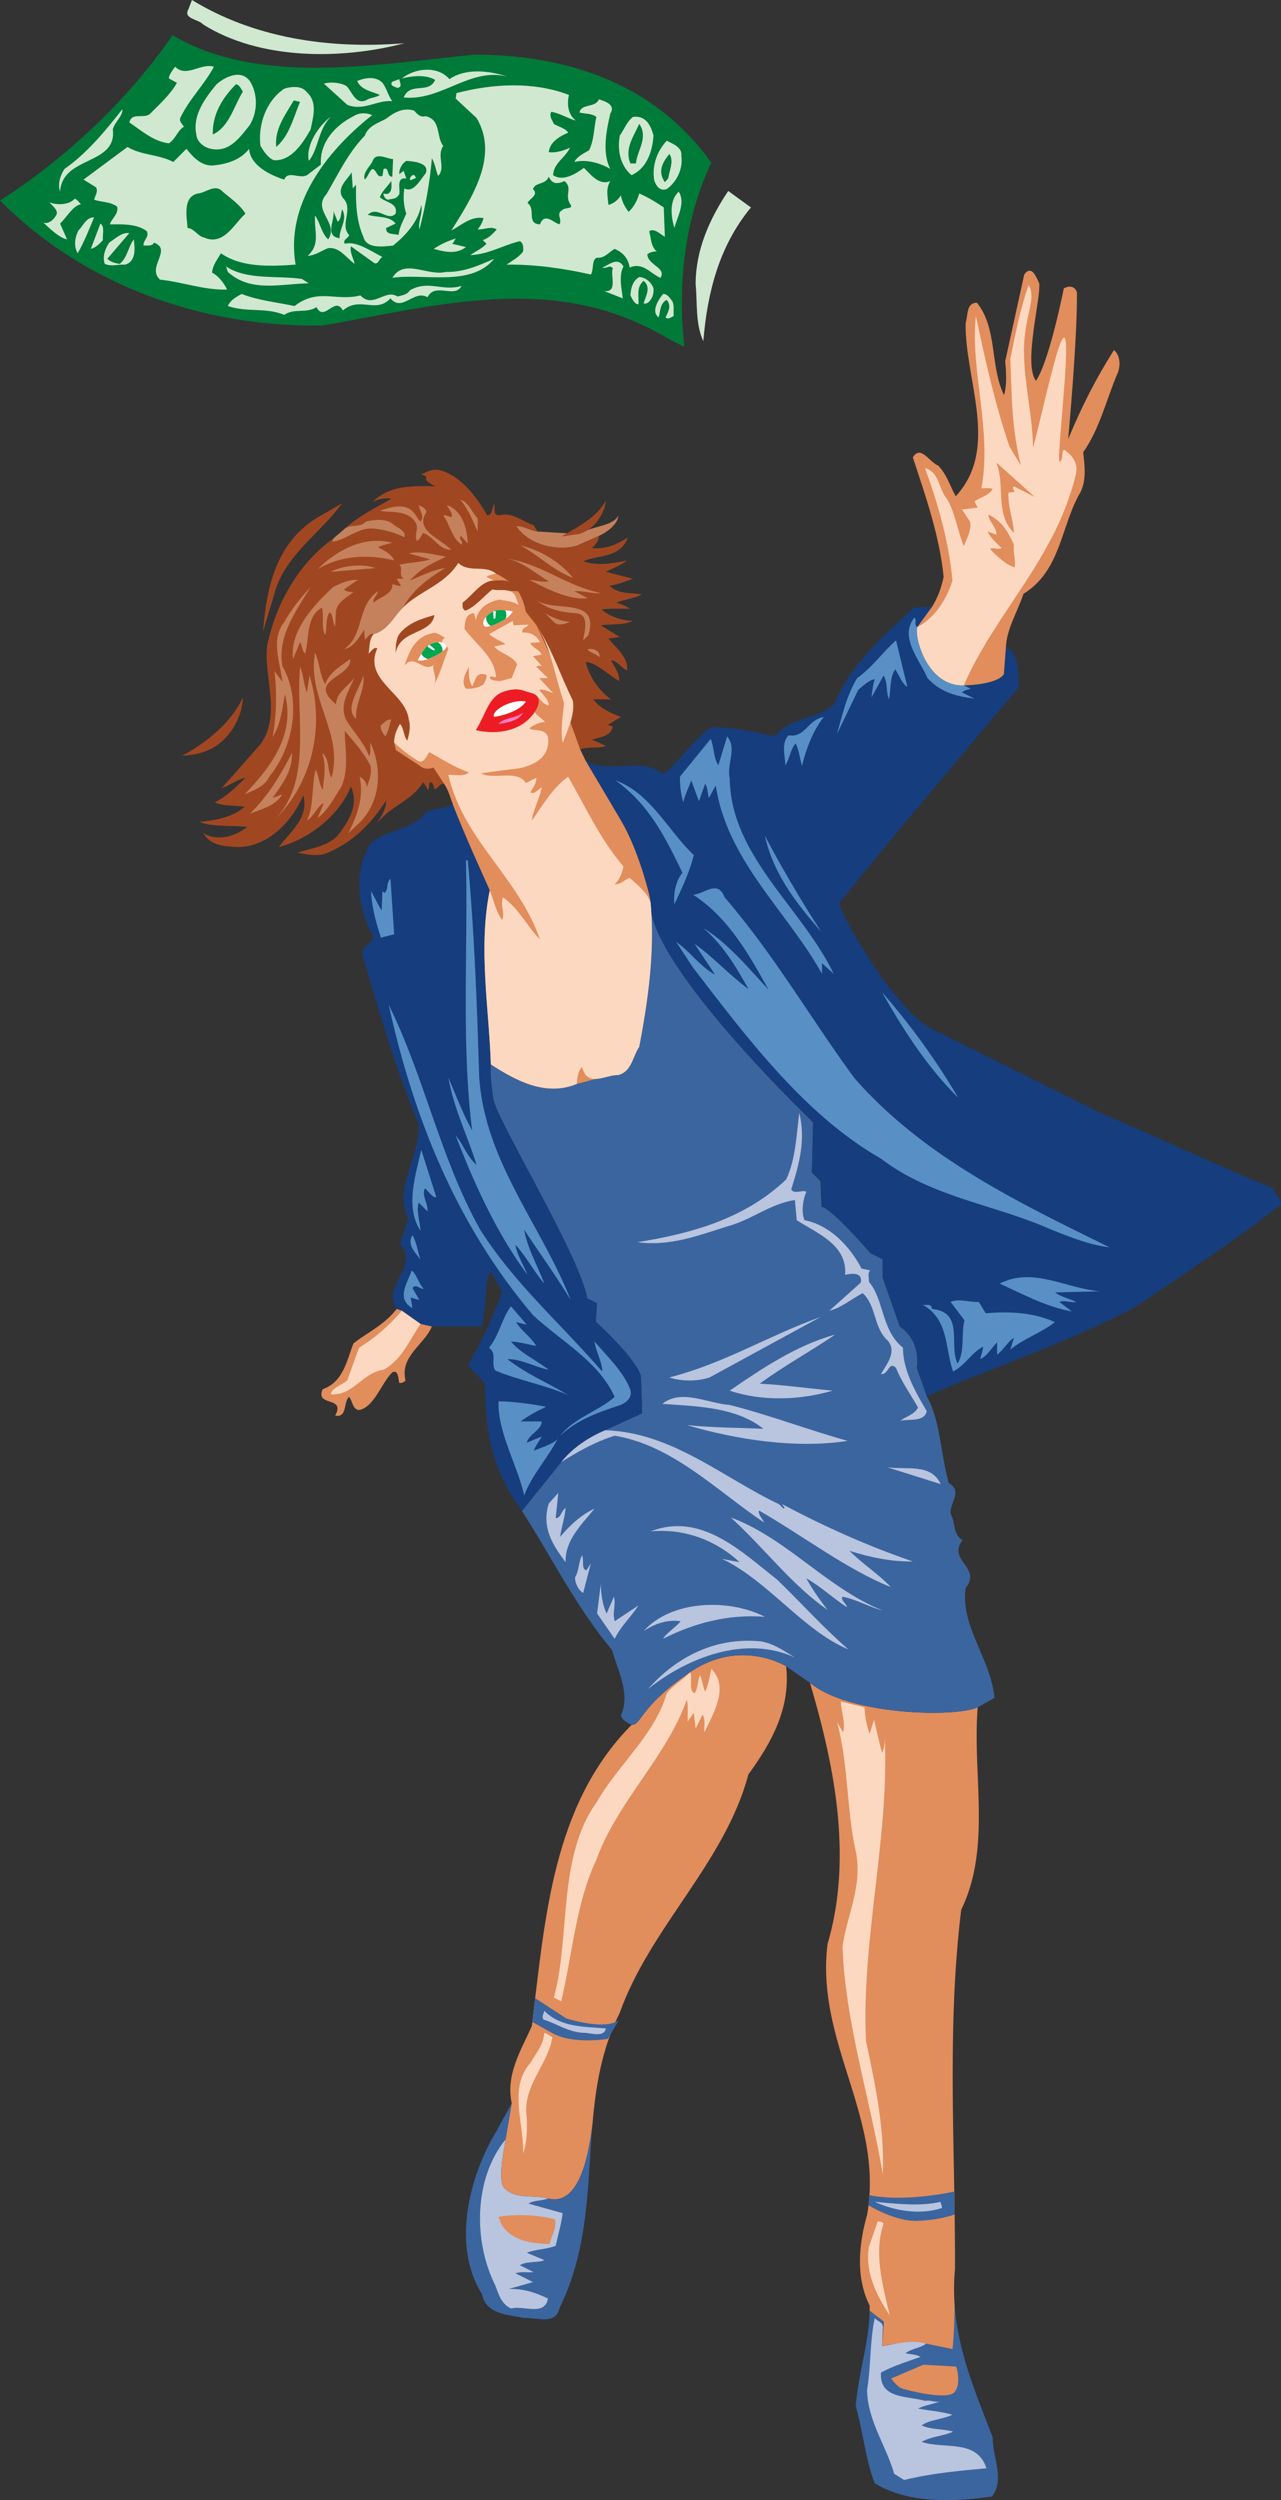 <svg xmlns="http://www.w3.org/2000/svg" width="349.699" height="682.095"><rect width="100%" height="100%" fill="#333333" stroke="none"/><path fill="#d1e8d0" d="M110.402 11.797c-17.601 4.601-39.601 4.5-54.902-5.098-1.3-1.5-5.5-1.5-4.098-4.101l1-2.598c16.7 10.2 36.899 13.5 58 11.797"/><path fill="#007a38" d="M129.602 14.898c25.3.102 49.097 7.801 64.597 29.5-7.097 14.801-9.297 32.5-7.398 50.2-4-1.801-7.602-4.301-11.602-6-28.297-13.301-58-4.801-87.097.199-32 .601-64.7-10.5-88.102-34.098C17.602 43.598 35.3 26.9 47.102 9.598c23.597 14 55.898 7.902 82.5 5.3"/><path fill="#d1e8d0" d="M58.402 18.2c-2.601 4.898-6.8 8.898-9.203 14-.297 1.097.602 1.597 1 2.398-1.699.902-2.297 3.402-4.097 4.5-4.2-.5-7.403-3.399-10.801-5.7.699-2.8 3.601-1 5.5-2.199 2.601-2.601 5.699-5.402 7.5-8.601l-2.2-1.2c0-1 1-2.199 1.7-3.199 3.101 3.098 7-1.101 10.601 0m64.298 3.399c4.402-3.098 11-2.301 15.8-.7-10.3-2.601-17.898 6.7-28.3 5.7 1.8-4.399 6.8-.801 8.6-4.801-2.698-1.598-6.698-1-9.1-.399 3.5-2.8 9.702-3.601 13 .2m-54.5.5c2.202 3.5 2.202 8.3 0 12-2.598 3.199-5.5 7.601-10.598 6.5-1.801-.301-3.903-1.899-4-3.899C52.5 31.598 55.8 27 59.102 23c2.3-2 6.597-4.203 9.097-.902m38.903 5.5c-4.102-.399-7.903 2.8-12.301 1l-6.399-5.801c2-.5 4.5-.297 6.2.703 1.5 1.398 2.5 5.598 5.8 3.598 1-.5 2.297-.5 3.297-1.2-2-.898-5.097-1.3-6.199-3.8 2.102-.899 5.102-1.399 6.902.5 1.2 1.5 1.5 3.5 2.7 5M108.5 24c-.598-.3-2.3-.602-1.398-1.703l1.898-.7c.102.903 1 2.102-.5 2.403"/><path fill="#007a38" d="M66.3 25c-2.398 3.797-3.698 9.598-8.198 11.7-.2-5.2 2.398-9.802 6.3-13.7 1 .098 1.399 1.297 1.899 2"/><path fill="#d1e8d0" d="M155.3 25.898c-.5 2.301-.398 5.2 1.9 7-1.798-.398-4.298-2-6.7-2.398-.7 1.2.3 2.297.7 3.297 1.3.8 3.202 1.203 3.902 2.402-2.403 1-5 2.598-5.301 5.301 1.898.297 4-.402 5.8-1.203-1.3 2.8-4.5 4.203-4.601 7.5 2.602 1.8 6.102-.297 8.402-2 1.598 1.5 4.098 5 7.2 3.601-1.301 2.102-.7 4.301-.5 6.5 1.3-.3 2.597-1.3 3.398-2.601.3 1.703 1.102 3.203 2.102 4.5 1.398-1.297 2.398-3.098 2.898-5 2.2.902 4.8 2.5 6.7 3.8l.3 8c-1.3-.699-2.898-2.5-4.3-1.5.6 1.903.402 4.102 2.1 5.5-1 0-1.898.2-2.6.801.202 3 5.3 3.602 3.6 6.399-2.698-1.098-4.8-4.399-8.398-2.797-.402-2.5-1.8-4.102-4.101-5.102-1.399.7-2.801 2.7-4.801 2.399-1.598.5-.8 3.203-1.7 4.601-7.1-1.601-14.898-2.8-23-2.699 1.5-1.101 3.4-2 4.5-3.601.102-1 .102-2.301-.898-2.801-4.601 1.101-8.5 3.601-13.5 3.8 1.5-1.097 3.098-1.699 4.399-3.097l-1-1c1.699-.602 2.5-1.5 3.8-2.902-1.601-1-3.5.101-5.199 0 .7-.899 1.297-1.899 1.598-3.098-3.398-.602-6 1.898-8.8 3.398 5.3-8.5 13.202-20.199 6.902-30.699l-5.7-5.3.2-1.5c10-2.602 21.097-3.2 30.699.5M83.602 25C86.8 27.797 85.5 31.797 84.8 35.297c-2 3.601-5.301 8.8-10.102 8.402C73.102 43 72 41.297 71.102 39.797c-.7-5.5 1.398-12.2 6.5-15.598 1.398-.5 4.597-1 6 .801"/><path fill="#d1e8d0" d="M166.602 31c-1.2 5.098-2.2 10.797 0 15.098-2.801-1.7-6.801-2.7-9.801-1.899.601-1.402 2.601-2.402 4-3.199 1.398-2.703 1.3-6 2-9.102-1.301-1-3-.8-4.602-1.199.403-2.5 4.301-1.199 5.301-3.601 1.5.5 4.7 1.402 3.102 3.902"/><path fill="#007a38" d="M81.902 27.797c-1.8 4.3-2.902 9.203-6.5 12.3-.5-4.898 2.5-8.8 4.797-12.699l1.703.399"/><path fill="#d1e8d0" d="M30.8 35.297c1.2 9.902-13.8 7.101-14.398 17-.703-2 0-4.399 1.2-6.2 6.3-4.398 11.398-10.699 15.8-16.3.2 1.8-2.101 3.5-2.601 5.5M116.2 31.7c4.3 1 2.8 5.597 4.8 8.097-1.898 2.8.8 5.902-1.398 8.203-.602-1.402-.801-3.3-1.7-4.8-.601 6.898-1.8 13.3-3.402 19.398-.5-2 1-4.399.5-6.7-.8 4.5-4.098 8.2-7.7 11.102-2.898.297-7.3.898-8.1-2.402-2-4.399-2.098-9.5-2-14.2l-.9 1L96 47c-1.098 2-4.3 4.2-2.398 7 3.097 3-1 7.297 1.699 10.098-.102.902-1.801 1.199-1.2 2.402 3.2-.8 6.899 1.898 10.301 3.598-1 .5-1.203 2.601-2.601 1.402l-6-4.3c-.399 1.597.699 3.198 1 4.8-2.301-1.703-4.2-4.703-7.2-4.3-1.902.698-3.5 2-5.601 2.097 3.602-3.297 1.7-6.7 2-11 1.402 1.902 1.7 4.8 3.602 6.5 3-4.5-4.5-7.899-.5-12.297C92.3 47.598 95 41.7 99.602 37c.898-2.602 3.5-3.402 5.8-4.602 2-1.601 4.7-3.199 7.7-2.199.8 1 1.699 1.899 3.097 1.5"/><path fill="#d1e8d0" d="M101.602 31.398c-12.903 10.2-23.7 24.7-20.903 40.801-7.199.5-14.797.801-20.398-3.101-.899 1.601-2.301 3.3-2.399 5.3C59.7 75.297 61.102 77.2 62 79c-6.3.2-12.3-2.102-18.3-2.703C39.901 73 47.2 68 42 66.199c-.398 1.098-2.098.7-2.8.801-.2-1.5 1.6-2.203.902-3.902-2.7-2.098-6.7-1.899-10.102-1.899.3-1.402 2.402-2.699 2-4.8-1.8-1.399-4.2-1.2-6.3-1.899.202-1.102 1.202-2.203.5-3.402L22.8 49l12-8.902c3.802 2.3 8.602 2 12.5 4.101l3.602-3.601c1.797 2.3 4.297 5 7.7 4.5 3.5-.399 7.097-1.5 9.398-4.5.3 4.5 5.7 7.199 9.602 8.402 1-2.602 4.097-.102 6.199-1.203l3.8-2.899C87.2 38.898 91.5 34.2 96.5 31.7c1.602-1 3.402-1 5.102-.3"/><path fill="#d1e8d0" d="M90.5 31.7c-3.7 3.398-3.5 9-6.2 12.198-.898-4.3 2.7-9.699 6.2-12.199M178.402 37c-.3 4.297-1.8 8.898-6 10.797-3.203-2.7-3.902-7.098-3.203-10.797 1.203-1.703 1.903-3.8 3.602-5.102 3.5-.5 4.898 2.399 5.601 5.102"/><path fill="#007a38" d="M173.602 44.598h-1.5c-1.7-4 .898-7.399 2.398-10.801 2.602 3.703-.598 7.3-.898 10.8"/><path fill="#d1e8d0" d="M186 42.5c.5 3.5-1.2 7.098-4 9.098-1.8.601-2.898-.801-3.398-2.399-.7-4 .8-8 3.398-10.8 1.602.8 4.3 1.8 4 4.101"/><path fill="#007a38" d="m182.402 48.7-.902 1c-1.898-2.802-.898-5 1.2-7.7 1.402 1.797 0 4.598-.298 6.7m-75.3-.5c-1.7.097-.7-2.802-2.403-2.102L104.402 48c-1.703.598-1.5-1.8-2.8-1.902-.903.8-1.102 2-2 2.902-.7-1.602 1.097-3.3 2-4.8.898-2.903 3.699-.903 5.699-.802l-.2 4.801m9.099-.902c-1.4 1.601-3.298 5.5-5.798 4.101-.402 2.301-.203 4.801.5 6.899-.8 1.902-1.902 3.703-2.101 5.8-1.2-.398-3.5.102-3.399-1.898L108 61c-1.7-2.203-5.098-1.602-7.598-2.402 2.7-2.598 5.399 2 7.598-.301.7-3-2.8-3-4.3-4.5.6-1.7 2.1-2.899 3.1-4.399.2 1.602.2 4.102-2.1 3.399-.098.5.402 1.5 1.202 1.703 1.399-.402 2.098 0 3.098-1.5.3-1.5-.898-4.703 1.902-4.3l-.703-2.102L109 47.5c-.098-1.5.902-3 1.902-3.602 1.899.102 6.5.5 5.297 3.399"/><path fill="#d1e8d0" d="m113.602 48.5-1.5.7c-.5-.5.097-1.102.5-1.403.699-.297.699.5 1 .703"/><path fill="#007a38" d="M154.102 49.398c2.398 2-.2 3.899 1.699 6.5.699 1.2-1.7.602-2.399 1.5-1.703.899.2 2.602-.703 3.801-1.699-.5-4-3.3-5.297 0-3.8-.101-1-4.199-3.402-5.8.5-1.2 3.2-2.2 1.5-3.801.602-2 3.5-1.098 4.3-3.399 1 2.2 2.5 2 4.302 1.2M67 58.297c-3.098 2.703-5.898 8.902-11.3 6.5-1.7-.297-2.7-2.5-4.5-2.598-.2-3-1.4-8.5 2.8-9.402 2.3-.2 4.7-2.797 6.8-.5 2.102 1.8 4.802 3.601 6.2 6"/><path fill="#d1e8d0" d="M205 56.598c-8.598 10.402-11.898 23-13 36.5-2.2-4.801-1.598-10.301-2.098-15.598 0-9.3 3.797-17.8 8.899-25.402l6.199 4.5M184.102 62.2c-.903-3-1.5-7.5 1.199-9.903 1.898 3.101-.399 6.8-1.2 9.902M22.102 55.7c-2.301.5-3.801 3.5-5.7 5.3l1.899 4.297c-1.899-.297-4.602-2.797-6.5-4.598 1.3.598 2.898-.699 3.601-2.101.598-1.301-1.203-2.5-1.902-3.399 1.602.7 5.3.899 6.902-1 .899.399 1 .899 1.7 1.5"/><path fill="#007a38" d="M92.7 65c-4.2-.602-1.2-4.902-1.7-7.402l1.2 2.902c1-.703.8-2.203 1.202-3.402 1.598 2.8-.8 5.199-.703 7.902"/><path fill="#d1e8d0" d="M25.7 59.297c-1.4 3.3-2.7 6.703-4.5 9.8-1.098-1.898-.798-4.3.202-6.199 1.297-1.3 2.2-3.699 4.297-3.601m2.403 6.203c-.801.898-2 2.098-3.301 2.398L27.402 61c1.297.797.5 3 .7 4.5m7.198-1.902-6 7c.9.902 2.102 1.199 3.4 1.402 2.1-1.8 2.3-4.602 3.8-6.703.402 2.5.602 6.203-2.398 6.902-2-.101-3.602.598-5.5-.199-.7-2 .097-4.102 1.199-5.8 1.699-1.102 3.5-2.903 5.5-2.602M124.602 65c-.7.398-.5 1.098-1.2 1.5l3.797.898c-2.5 2-5.699 1.399-8.797.5 1.899-1.3 4-2.199 6.2-2.898m-17.5 10.797c3.3-5.399 9.5-.399 14.597-1.598 4.903.098 9.102-1.8 13.203-3.601-6.3 7.8-19.3 3.902-27.8 5.199M170.2 72.7c-1.4 2.597-.4 6.5-.2 8.698l-5.098-2c3.899.5 1.598-4.398 2.399-6.199-.801-1.101-1.801.2-2.899-.199 1.7-.602 4.2-3.102 5.797-.3m-87.797 3.398 1.899 1.199c-7.602.101-15.801 2.601-22.102-3.098l-.5-1.5c5.801 3.801 13.703 2.399 20.703 3.399m96 2.602c.098 1.198-.203 2.3-.8 3.097-.301.5-1 1.203-1.903 1 .602-2.098 2.102-4.399 0-6.2-2 1.801-1.297 3.903-1.398 6.403-1 .098-1.7-1.402-2.2-2.402.098-1.899.598-4 2.399-5 1.7 0 3.402 1.5 3.902 3.101M126 78c-1.898 3.598-7.2-1.102-9.3 3.098-3.7-2.2-6.9 4.199-10.098.3-4 4.301-8.301-.699-13 3.301-2.2-4.101-5.102 3.301-7.2-.902-2.8 1.8-6.101.203-8.8 2.101-5.2-2.101-9.903-.601-15.403-2.398.602-1.5 2.203-2.5 3.801-3.3 4.5 1.8 9.3 2.198 14.402 3.3 6.399-5 11.297-1.203 18-2.902 3.399 3.699 6.797-1.899 10.098.3 1.2-.3 2.7-.5 3.402-1.699C117 76.297 120.801 79.598 126 78m57.602 4.297c.5 1.203.199 2.601.3 3.902-.601.301-1.5 1.098-2.203.399.703-1.598 1.703-3.098.301-4.801-1.898 1-1.7 3.203-2.2 4.8-2-1.5-.398-4.398 1.2-6.398 1.2-.101 2 1.301 2.602 2.098"/><path fill="#3b659e" d="m237.406 630.398 3.895 3-.5 6.7s5.25-1.45 12-.7l7.25 1.5s.586-5.503.539-12.253l-.016-.25c.852 13.218 5.871 24.644 10.426 36.605-.098 5.398 3.402 11.398-.2 16.098-10.6 1.5-22.8 2-32-3.598-2.6-6.602-3.198-14.203-5.198-21.102.8-9.601 4-18.199 3.8-27.398l.004 1.398"/><path fill="#e28d5c" d="m237.406 630.398 3.895 3-.5 6.7s5.25-1.45 12-.7l7.25 1.5s.586-5.503.539-12.253l-.016-.25A60.209 60.209 0 0 1 260.7 619c.102-32.703-2.297-65.3 1.703-98 8.297-17 3-36.703 4.5-55.203-5.933 2.77-34.984 2.281-45.8-6.7 6.597 22.301 11.8 47.5 4.8 71.301-3.3 26.899 15.5 47.301 10.797 73.899-2.297 8.101-3.097 17.101.703 24.703l.004 1.398"/><path fill="#3b659e" d="M260.508 597.898s-13.156 3.004-23.156 1.004l-.258 2.75s7.207 4.496 13.457 4.246c6.25-.25 10.054-1.75 10.054-1.75l-.097-6.25"/><path fill="#e28d5c" d="M138 583.7c-.598 4-1.7 8.398-.898 12.5 2.699 4.097 8.3 2.5 12.5 3.597 8.8 2.305 11.242-12.895 12.132-20.25l-.004.027c.883-10.36 2.524-20.578 7.47-30.476 8.3-23.301 28.702-40.899 35.1-65 6.2-8.5 11.602-18 10.301-29.5 0 0-12.433-7.766-26.199 1.601-13.77 9.367-13.234 14.434-16 14.399-21.601 21.8-23.601 52.8-27.203 82.101-2.898 6.598-7.199 13.2-5.5 21.098L138 583.699"/><path fill="#3b659e" d="m146.102 545.156 8.449 5.492s10.664 3.45 14.414.45l-3.004 5.14s-9.434 1.614-15.031-1.488l-5.602-3.098.774-6.496M138 583.7c-.598 4-1.7 8.398-.898 12.5 2.699 4.097 8.3 2.5 12.5 3.597 8.8 2.305 11.242-12.895 12.132-20.25l-.004.027c-1.418 16.645-.894 33.645-9.03 50.223-1 4.601-6.4 2.402-9.599 2.601-4.402-.898-10.5-1-11.5-6.5-8.402-13.199-3.5-32.3 4-44.601l4.098-7.5-1.7 9.902M253 380.898l-2.7-7.668s1.333-7.332-4.667-11.332l-4.664-13.332v-5l-3.336-1.668s-10.664-12.332-13.332-12.668l-.332-7-2.336-2.332.336-13.668-4-4s-41.336-40.332-40.367-56.03c1.199 13.198-.602 26.3-3.102 39.398-1.8 2.601-2 6.699-5.7 7.699-3.6-.098-7.5 1.601-11.3 2.402-8.598 3.598-16.8-1-23.5-5.3-.367 2.831.633 9.167.633 9.167.336 5 23.668 42.899 25.668 54.664l2.668 1.336-.336 5s11.336 10.332 12.336 15l.332 10-10.102 4.633-12 8.7-10.71 13.312c8.402 13.098 14.613 25.988 24.613 37.988 1.5 5.598 5.097 11.899 2.398 17.801.3 1.297 1.8 2 2.902 2.598 2.766.035 2.23-5.032 16-14.399 13.766-9.367 26.2-1.601 26.2-1.601l6.5 4.5c10.816 8.98 39.867 9.468 45.8 6.699l4.598-2.598c-1.2-11.101-9.3-19.3-7.898-30 4.597-5.402-5.2-7.601-.801-13-2.801-1.601-1.899-4.902-3.301-7.199-.3-3 3.402-6.102-.5-8.402-2.3-8.2-2.2-16.801-6-23.7"/><path fill="#163d7d" d="M177.602 246.2c-.97 15.698 40.367 56.03 40.367 56.03l4 4-.336 13.668 2.336 2.332.332 7c2.668.336 13.332 12.668 13.332 12.668l3.336 1.668v5l4.664 13.332c6 4 4.668 11.332 4.668 11.332l2.699 7.668c18.8-8.101 38.2-14.5 56.402-24 13.598-9.101 27.399-18.199 40.297-28.3 0-1.801-1.797-2.801-2.097-4.399-15.801-6.402-31.102-13.8-46.801-20.402l-46.602-23.2c-5.5-3.097-9.5-8.898-13.398-13.699C236.402 260.297 232 253.7 229 246.5c16.602-20.602 32.602-39.3 49.2-59.102-.5-3.898.5-8.398-3.598-10.8l-.551 7.3s-1 2.75-10.95 3.102c-9.949.348-13.55-13.102-12.699-15.902l4-5.5-5 .199c-8.902 8.3-17.3 15.601-21.601 26.203-5 4.598-12.102 3.5-16.301 8.898-5.7-1.199-11.5-2.699-17.5-2.398-5.098 3.598-8.098 8.797-12.8 12.7-6.7-5-14.2.198-21.298-3.602l9.649 16.3c5 8.5 7.75 20.5 7.75 20.5l.3 1.801M142.488 412.21l10.711-13.312 12-8.699 10.102-4.633-.332-10c-1-4.668-12.336-15-12.336-15l.336-5-2.668-1.336c-2-11.765-25.332-49.664-25.668-54.664 0 0-1-6.336-.633-9.168-.5-15.398-3.5-31.8-.3-47.5 0 0-7.298-16-10.098-23.5-2.102 1.399-4.903 1-7.2 2.102-3.902 5.2-10.8 4.5-15.3 8.7-4.903 7.698-3.301 18.097.898 25.597-.7 1.8-3.398 2.3-3.098 4.601 4.598 15.7 9.098 31.399 15.399 46.301.5 9.2-7 16.801-2.899 25.7l-2.203 7c5.5 6.199-5.297 11.699-.898 17.699l1.398.5 5.102 3.601 3.101.7h13.7c1-4.602.699-10.7 2.097-15.102 1.403 1.703 2.102 3.703 3.403 5.5-2.403 7-5.7 13.902-9.403 20.203l4.602 4.797c.601 11.101.332 21.27 10.187 34.914"/><path fill="#e28d5c" d="m109.7 357.598 5.1 3.601 3.102.7c-2.101 5-8.8 8.101-7.203 14.699-.398.5-1 .8-1.699.699-.3-1.098-.2-3.7-1.898-2.899-3 2.899-4.903 9.5-9.102 10.301-1.8-.199-1.7-2.402-2.7-3.601-1.6 1.3-.398 5.8-3.8 5.101 3-5.402-5.598-2.3-3.398-7.199 5.699-2 6.597-8 8.398-12.5 3.8-3 8.402-5 11.8-9.402l1.4.5m144.702-192c1.598-2.5 2.598-5.301 3.2-8.2-1.102-11.101-4.903-22-8.403-32.601 2.102-3.598 4.602 1.402 6.903 2.203 2.398 2.5 3.199 5.5 4.8 8.398 12.098-13.101 2.5-31.5 2.7-47.3.699-2 .097-5.5 3.097-5.5 5.703 7.101 3.5 17.402 7.403 25.199.8-2.797.597-6.297.3-9.2l5.2-23.699c2.097-2.898 3.398 1 4.097 2.399.5 4.101-4.398 21.902-.898 26.601C286.5 98.5 290.402 78.7 290.402 78.7c1.5-.902 3.2-.601 3.598 1.2.102 12.8-2.398 39.898-2.398 39.898 3.597-8.7 7.5-16.399 12.5-24.297 1.8 1.5 1.8 4.398 1 6.297-3.102 7.203-4.801 15-9.403 21.601.403 3.602.903 7.5-.699 10.801-5.398 9.098-5.3 21.5-15.598 27.801-1.601 4.898-4.601 9.5-4.8 14.598l-.551 7.3s-1 2.75-10.95 3.102c-9.949.348-13.55-13.102-12.699-15.902l4-5.5"/><path fill="#fdd8c0" d="M250.402 171.098c-.851 2.8 2.75 16.25 12.7 15.902 8.5-19.703 24.898-34.402 30.5-57.203.699-2.297 0-4.7-2.2-6.399-2.203-2.3-.703 2.2-2.203 2.602-.797-2.8 4.801-46.102-.398-30.5-2.7 9.098-4.399 17.7-6.801 26.7-.098-11.602-4.2-23.102-1.598-34.602.5-3.098 2.098-7.2.399-9.801-2.301 6.402-3.602 13.402-5 20.101.398 10 .398 19.301 2.898 29.102l-3.097-5.102c-4.102-12-6.602-23.601-9.2-35.699-1.601 14.899 4.5 31.301 1.5 47 1 .098 2.2-.199 3.098.2-1.2 1.898-3.398 2.3-5 3.398l.902 1.703-4.3.5 2.199 3.297c.5 2.101-.801 4.601-1.7 6.703-1.601-3.902-2.402-9.3-4.601-12.902-2.3-2.7-2-7.301-6-8.399 3.602 9.801 6.602 20.399 7.5 30.7-1.5 5-4.8 10.199-9.598 12.699"/><path fill="#c5815c" d="m163.5 146.2-6.3 2.8c-6.098 1.398-13.2-.703-16.298-5.5 2.2 0 3.7 1.2 5.797 1.5l11.301.7c4.004-2.348 9.3-2.052 10.8-5.052 0 1.75-2.241 4.192-5.3 5.551"/><path fill="#a04721" d="M121.2 213.797c-1.298-.098-1.4 1.3-2.598 1.5-.301-.7-.2-1.797-1.2-1.899-.5.602 0 1.602-.703 2.102-.097-.8-.797-1.402-1.199-2.102-3.098 5.2-8.8 6.301-12.5 11.2.5-1.098 2.5-3.7 2.402-6.2-4 6.2-9.101 11.602-16.8 14.602-2.5.598-5.102.098-7.403-.402C84.902 231.5 88.902 231 92 228.199c3-3.8 6.102-8.5 3.8-13.601-3.198 7.902-11.5 14.402-19.698 16.5 3.3-4.301 8.3-8.098 6.699-14.098-3.102 7.2-9.7 14.2-18.2 14.098-3.5-.2-7.3-.5-9.101-3.801 3.7 2.3 8.602 1 12-1.7-4.3-.5-9.8.102-13-1.398 3.7-.3 8.902-1.101 12.3-4.101-2.698-.399-5.8-.098-8.198-1.2C61.5 217.598 64.5 214.7 67 212.2c-1.898.301-4.3 2.098-6.5 2.801 3.902-4.3 7.102-8 10.8-12.203 5.602-8.2.4-19 1.7-27.098 2.5-11.101 8.3-21.8 18-28.8.102.3-.398.5-.2.898 3.602-.399 6.7-3.797 11-3.598 3.102.301 6 1.098 8.602 2.399.598-1.801-1.902-2.598-3.101-3.598-1.899-1.602-5.102-1.3-7.399-.703C98.2 144 96.301 143 94.402 144c3.797-3.402 8.2-5.5 12.399-7.902-1.7-.399-3.7.101-5.2.902 4.801-4.5 9.899-4.453 17.2-4.352-4.7-2.3-.637-2.28-3.82-3.222 2.82-1.278 4.218-2.328 9.12.672 3.899 2.699 6.801 6.8 8.899 10.5 1.402 0 1.3-2.098 1.902-3.098.399 1.098-.601 3.098 1.5 3.098 3.297-1 6.297 1.699 9.297 2.699l1 1.703c-2.097-.3-3.597-1.5-5.797-1.5 3.098 4.797 10.2 6.898 16.297 5.5l6.301-2.8c0 1.3-.898 2.398-1.898 3.3 3.3.398 6.597-.703 9.8-2.902-1.902 5.601-8 4.8-12.203 6.5 3.703 1.402 8.203.601 12-.2-1.797 1.399-3.898 2.102-5.797 3.102l7.399 1.898c-2.102.7-4.2 1.602-6.399 1.899 2.5 2.5 6.2 1.8 8.797 2.402-2.097 1.098-4.699 1.301-6.898 2.2 1.199.5 2.5.8 3.601 1.699-2.3 0-5.3-.2-7.703.199 2.301 1.902 5.403 3 8.602 3.101-2.602 1.2-5.899.801-8.801 1.2l5.2 3.199-3.098.402c2.097 2.598 5.398 5 5.097 8.7-1.597-.602-2.797-2.801-4.398-2.7 1 1.801 2.398 3.598 2.199 5.598-3.098-1.797-5.598-4.598-9.098-5.297.797 3.797 3.399 7.797 6.899 10.297H162c1.5 2.203 4.7 3.8 7.5 4.8-1.2.7-2.398 1.403-3.598 2.2l1.399.402c-.602 2.801-3.602 2.899-5.7 3.598l3.801 1.703c-2.101.898-5.203 0-7 1l-1.101-3.102-2-5.5-2.5-11.5-6.332-13.832-2.918-3.668s-.75-5-3.75-7.5-4.399-2.898-4.399-2.898c-3.101-2.5-7.3-.102-10.3-2.902-3.801 6.101-10.801 7.699-15.102 12.199-2.2 1.851-3.918 6.137-8 7.203-1.3 1.5-1 3.5-1.398 5.297.8-.598 1.5-2 2.398-1.399-3.898 8.7 7.8 12.102 8.602 19.399.597 1.902.097 4-.403 5.8-1.097-1.398-.898-3.3-2-4.597-.898 1.5-1.597 3.098-1.597 5.098l.449 2.05 6.5 4.25s1.5 1.5 3.75.5l2.898 4.399"/><path fill="#e28d5c" d="M102 173c-1.3 1.5-1 3.5-1.398 5.297.8-.598 1.5-2 2.398-1.399-3.898 8.7 7.8 12.102 8.602 19.399.597 1.902.097 4-.403 5.8-1.097-1.398-.898-3.3-2-4.597-.898 1.5-1.597 3.098-1.597 5.098l.449 2.05 6.5 4.25s1.5 1.5 3.75.5l2.898 4.399c1.203 1.703 1.703 3.703 2.403 5.601 2.8 7.5 10.097 23.5 10.097 23.5-3.199 15.7-.199 32.102.301 47.5 6.7 4.301 14.902 8.899 23.5 5.301 3.8-.8 7.7-2.5 11.3-2.402 3.7-1 3.9-5.098 5.7-7.7 2.5-13.097 4.3-26.199 3.102-39.398l-.301-1.8s-2.75-12-7.75-20.5l-9.649-16.301-1.5-3.098-1.101-3.102-2-5.5-2.5-11.5-6.332-13.832-2.918-3.668s-.75-5-3.75-7.5-4.399-2.898-4.399-2.898c-3.101-2.5-7.3-.102-10.3-2.902-3.801 6.101-10.801 7.699-15.102 12.199-2.2 1.851-3.918 6.137-8 7.203"/><path fill="#fdd8c0" d="M102 173c4.082-1.066 5.8-5.352 8-7.203 4.3-4.5 11.3-6.098 15.102-12.2 3 2.801 7.199.403 10.3 2.903-.902.297-1.902.297-2.601.898l2.101 1c-3.5 0-5.8 4-8.601 6 0 .801-.2 1.7.699 2.2 2.602-.899 5-3.899 7.402-5.801 2 .601 5.598-.797 6.5 2.402l.7 1.899c-1.403-1.098-3.801-1.168-5.301-1.532-3 .7-5.7 2.133-6.399 5.633l-.5-1.902c-2.3 0-2.5 2.5-2.601 4.3 3.101 4.2 8.199 7.602 8.601 13-.5.602-1.3-.699-1.703.403.653.797 1.875.7 2.903.809l3.097-.809 1.5-3.8c-1.5-2.5-4.398-2.7-6.297-4.802.899-.199 2.399-.5 3.098-.699-1.5-.902-3.098-1.5-4.5-2.699l6.5-3.602.2 1.2 4.1-.2c-.3.801-2 .801-1.698 2.2 2-.2 3.8.601 4.8 2.601l-2.601.2c.199 1.199 2.398 1.699 3.101 3.199L145.5 179l2.402 2.7c-.5 0-1.101-.2-1.5.198l3.2 3.102h-2.403l3.801 4.098c-1.3-.399-2.598-1.2-3.8-.899.902 1.301 2.6 2.5 2.6 4.301-2.757-.941-2.312-2.871-4.745-3.438-2.438-.566-3.47-1.707-7.586-.332-4.117 1.38-4.77 6.067-7.567 10.47 5.7 1.3 12.5.398 16.098-5 .402 1 1.902 1.698 2.8 2.8-1.6 0-3 .797-4.3 1.7 1.3 1 4.3-.2 5.102 2.398.699 5.5-3.77 7.601-7.633 8.468-3.7.5-6.969.832-10.668 1.434 3.699 1.898 9.601-1.203 12.3 2.598l2.801-1.399c.098 1.598-1 2.7-1.601 4 1.199.598 2.101-.902 3.101-1.402-.5 2.902-2.402 6.203-2.703 9.101 2.903-4.199 5.703-9 9.903-12 4.699 8.102 8.597 16.899 15.097 24.5-.398 1.7-.898 3.5-2.398 4.801 1.398.301 2.699-1.199 4.101-1.699 2 1.797 4.797 4 5.7 6.7 1.199 13.198-.602 26.3-3.102 39.398-1.8 2.601-2 6.699-5.7 7.699-3.6-.098-8.398 3.601-9.898-2.2-1.101 1.102-1.402 3.102-1.402 4.602-8.598 3.598-16.8-1-23.5-5.3-.5-15.399-3.5-31.801-.3-47.5 1.1 2.699 1.6 5.699 3.402 8.101.8-1.8-.602-4.102.199-6.203 4.3 3 6.5 7.8 10.101 11.5-5.902-17.098-20.902-27-25-44.899 1.899-.101 4.098.602 5.598-.699-3.898-1.3-7.7-3.8-10.8-5.5-.798 1-1.5 3.5-3.4 2.2-2.198-1.399-4.3-3-6.198-4.801 0-2 .699-3.598 1.597-5.098 1.102 1.297.903 3.2 2 4.598.5-1.801 1-3.899.403-5.801-.801-7.297-12.5-10.7-8.602-19.399-.898-.601-1.598.801-2.398 1.399.398-1.797.097-3.797 1.398-5.297"/><path fill="#c5815c" d="M102 173c4.082-1.066 5.8-5.352 8-7.203 2.5-4.797 7.2-8.2 11.5-10.797-3.3.398-7.2 2.398-9.598 3.398 2.797-3.3 6.297-4.8 9.797-6.5-3.199-.601-7.297-1.699-10.097-.898l5.8 1.598c-2.601.902-5.703.8-8.402 1.5 1.2 1-.398 2.699 1.2 3.8h-1.9c.4.7.802 1.301 1.2 1.899-.7.203-1.598-.297-2.398-.399.199 2.7-3.301 3.399-5.102 5-.398-1.101 1.102-2 1.2-3.101-5.798 3.8-3.798 12.3-9.298 15.8 2.7-.5 4.2-3.3 5.5-5.3l.2 2.703c.8-.602 1.5-2 2.398-1.5"/><path fill="#ed1c24" d="M146 194.2c-3.598 5.398-10.398 6.3-16.098 5 2.797-4.403 3.45-9.09 7.567-10.47 4.117-1.375 5.148-.234 7.586.333 0 0 3.812.769.945 5.136"/><path fill="#e28d5c" d="M282.5 135.598c-1.898-1-3.8-1.899-5.7-2.899-.698.5.102 1 .2 1.5l-1.7.2c-.198 4 1.302 7.199 1.5 11-5.3-5.2-2.3-12.899-4.8-19.2l10.5 9.399"/><path fill="#c5815c" d="M130.402 141.398V145c-1.402-3-2.5-6.102-4.8-8.703 2.398.703 3.097 3.402 4.8 5.101"/><path fill="#a04721" d="M158 145.7c-1.7.198-3.2.5-4.8.698 4.3-2.5 9.6-5.101 12.202-9.8-.402 3.902-3.5 8.101-7.402 9.101M74.902 162l-3.101 10.297c1-12.598 3.8-25.399 16.601-32.098l5-2.902C87.2 145.797 77.7 151.5 74.902 162"/><path fill="#c5815c" d="M116.402 139.7c-3.3 5 3.598 7.097 6.797 10.3-3.5 0-4.699-3.602-7.699-4.602-.598.801-.8 1.801-1.7 2.2-.8-1.899.5-2.899-.198-4.801-2.102-3.7-6.301-2.899-9.903-3.399 2.602-1 6.903-2.3 9.102.301.8.801 1.101 1.801 2 2.598 1.199-1.5-.301-3-.5-4.5.8.5 1.898.703 2.101 1.902m11.298 8.598-1.9-2.098c-.8.899.802 1.301.2 2.399-2.8-2-3.098-5.399-5-8 .8-.098 1.402.3 2.2.5.6-1.2-.798-2.2-1.2-3.301 4.3 1.601 5.5 6.3 5.7 10.5"/><path fill="#e28d5c" d="M276.8 148.598c-.3 2.199.5 4 .2 6.199-2.3-.7-5-3.098-6.7-5 1-.7 1.7.402 3.102-.297-1.402-1.402-3.203-3-3.8-4.5l2.398.898c.2-1.898-2-3.5-2.2-5.5 3.7 1.7 5.4 4.7 7 8.2"/><path fill="#c5815c" d="M107.102 148.098c-1.301.3-2.7.601-3.903 1.199 1.403.8 3.602 1.703 4.403 3.601-7.102-1.8-14.903-1.3-20.903 2.399 5-4.899 12.301-9.297 20.403-7.2M156.5 157.7c-5.2-1.903-9.5-6.2-14.398-8.903 5.5 1.402 10.3 4.101 14.398 8.902m7.5 4.098c-2.098.3-4.7-.7-7.2-.5l3.602 1.902c-5 .598-11-2.5-15.902-5 1.102 0 3.602.801 5.3.399-3.6-2.098-7.1-5.399-11.5-6.2 9.302 1.301 16.5 7.602 25.7 9.399"/><path fill="#c5815c" d="m102.5 155-12.2 1c2.4-1.402 8.302-2.5 12.2-1m-8.598 5.797c.5.601 1.598.8 2.598.703-1.7 1.5-4.398 2.598-4.8 5.297l-.2 4.101c-.898-1.199-.3-2.8-1.5-3.898-1.2 1.797-.7 4.2-1.2 6.297-1.198-2.098-.3-5.098-.898-7.5-4.402 2.3-3.402 8.203-4.601 12.5-.899-.598-.7-2.098-1.399-3.098L80 179.797c-.898-7.5 5.2-14.297 11-19.7 2.102-1 4.2-2 6.7-1.898l-3.798 2.598"/><path fill="#c5815c" d="M77.102 181.7c5.3 9.5 3 22.097-3.602 30.198-1.2 2.7-4.3 3.7-6.7 4.801 6.9-7.199 13.9-16.101 11-27.3-.8 4-1.1 8.199-3.398 11.699 1-5 1.297-12 .5-18l2.2 2.902c-.602-5.203-3.301-11.5.5-16.3 1.898-3.403 4.5-6.602 7.199-9.602-4 6.601-9.2 13.601-7.7 21.601m83.501-8.402-1.403 1.402c.102-1.699 2.203-7.3-2.199-7.402-3.898-.297-7.598-1.098-10.598-3.598 4.598 3.5 17.5-1.101 14.2 9.598"/><path fill="#c5815c" d="M155.602 169.7c-1.403.5-3.2 1.198-4.403 0l-2.398-2.403c2.101 1.3 4.3 2.101 6.8 2.402"/><path fill="#a04721" d="M118.602 167.797c-.801 5.402-9.602 3.902-10.602 10.5 0-1.399 0-3.797 1-5.297 2.402-3.102 6.102-4.203 9.602-5.203"/><path fill="#fdd8c0" d="M156.367 191.102c.7 4.101-1.633 8.328-2.734 11.628-.7-3.597.035-7.226.332-10.93-2.598-7.698-3.332-14.57-7.496-21.234 4.41 6.903 6.297 13.235 9.898 20.536"/><path fill="#e28d5c" d="M121.5 174c-1.898 1 .2 1.898.902 2.898-1.203 3.301-2.203 6.7-3.8 9.801.8-1.8-.801-4.199-.2-5.3-3 2.3-5.3-3.399-8 .3 1.2-3.601 2.7-7.902 7.5-8.902 1.5-.5 2.399.703 3.598 1.203"/><path fill="#5890c6" d="M247.7 187.398c-1.5-.898-2.2-3.101-3.298-4.8-1.5 2-1.203 5.402-1.703 8.199-.898-2-.297-4.598-1.5-6.5l-3.297 6c.2-1.7.399-3.5.899-5-1.5.203-3.102 1.703-4.5 2.902l-5.801 12C230 195 231.102 189.7 234 185c4.3-3.102 6.8-6.902 10.602-10.3l3.097 12.698"/><path fill="#c5815c" d="M163.7 178.797v.5c-1-.899-3-1.399-3.298-2.2 1.399-.199 3 .2 3.297 1.7M88.8 186.7c.9-3.102 4.2-5 6.802-6.903.5 4.8-11.102 5.601-4.801 11.5l.898.902c.203-3.5 3.403-4.902 5.102-7.402-1.5 3.601-4.399 7.601-2.2 11.8 2.098 3.301 4.899 6.2 6.2 9.801.5-1.101.199-2.601.3-3.8 3.301 7 2.899 16-2.902 21.8l-3.097 2.899c2.3-4.598 4.3-9.598 3.097-15.399 1 .602 2 1.602 1.903 2.899.8-2.098 1.5-4 1-6-1.801-3.399-4.403-6.399-7-9.399.097 5 1.199 10.5-.903 15.2-2 3-3.5 6.3-6.5 8.601l1.703-4.101c-1.8.8-2.703 3.601-4.601 4.8 2-4.101 1.199-10 2.398-13.898.903 1.797.903 4 1.903 5.5.3-3.3 1.097-6.703-.2-10.102 2.2 1.7 1.399 5.102 2.598 6.801 3.402-12.199-6.7-21.5-4.5-34.101 1.3 2.699 1.2 6 2.8 8.601"/><path fill="#c5815c" d="m83.8 188.898.7-4.601c4.3 13.902.7 29.601-9.8 39.601 10.702-10.5 6-27.5 7.202-42 1 2 .899 4.801 1.899 7"/><path fill="#e28d5c" d="M128.902 187.2c1-1.602.899-4.102 3.899-3.102.199.8-.399 1.8-.801 2.601-1.2.899-3 1.301-4.8 1.2-1.5-1.801-.098-4.2.8-6-.098 1.699-.098 3.601.902 5.3"/><path fill="#c5815c" d="M97.2 196.098c-3.298-2.801.902-8 2-11.801.5 4.203-2.298 7.5-2 11.8"/><path fill="#a04721" d="M57.2 204.5c-2.298 1.098-4.798 1.5-7.5 1.7 6.702-3.602 13.402-9 16.6-15.903-.1 5.402-3.698 11.703-9.1 14.203"/><path fill="#fff" d="M143.57 191.371c-1.5 2.602-7.164 4.168-8.765 4.168-.399-1.5 2.71-3.3 4.976-3.902 2.266-.602 3.79-.266 3.79-.266"/><path fill="#f67fc6" d="M136.102 197.5c1.3-1.703 4.8-1.5 6.699-3.102-1.102 2.2-4.2 2.801-6.7 3.102"/><path fill="#5890c6" d="M218.902 209c-.5-2.102-.8-4.3-1.703-6.203-1.398 1.601-1.597 4.101-2.797 6-.101-2.598-1.203-6.2.899-8.2 4.5.801 5.101-4.199 9.601-5-2.902 3.602-4.8 8.602-6 13.403"/><path fill="#c5815c" d="M106.8 196.297c-.5 1.5-.698 3.203-1.6 4.601-.798-.898-1.5-2.101-1.2-3.101 1-.598 1.402-1.598 2.8-1.5"/><path fill="#5890c6" d="M199.2 212.398c.3 21.2 19.8 35.301 28.402 53.301l-3.2-2.902v2.902c-9.3-16.8-26-30.902-29-51.402l-1.902 3.402c-.3-1.3-.3-2.699-1-3.902l-1.7 4.8-2.1-5.699c-.7 2-1.7 3.899-2.2 6-.598-2.3-.898-4.199-.898-7l8.398-10.3c1 2.3.7 5.101 2.102 7.199l2.398-7.899c2.8 3.399-.2 7.399.7 11.5"/><path fill="#c5815c" d="m74.402 217.7 2.7-1c-2.102 3.3-5.7 4-8.903 5.3 5-4.8 8.5-10.703 11.5-16.602.203 4.899-2.699 8.602-5.297 12.301"/><path fill="#5890c6" d="M189.402 233.297c-1.203 4.703-3.101 8.703-5.3 13.402-.301-3 .398-6.402 2.199-8.601-4.5-9.301-9.102-18.7-18.301-25.2 9.602 3.5 14.102 13.399 21.402 20.399M224.2 254.2c-7.098-8-13.2-16.2-15.4-26.2a333.296 333.296 0 0 0 15.4 26.2m-96.5-19.5c1.8 19.898 2.5 38.8 3.1 58.8 1.4 23.297 17 40.7 25 61.2-3.898-6.5-8.5-12.802-12.698-19.2.8 4.898 3.597 9.7 5.5 14.7-2.602-2.903-4.903-7.403-7.903-10.602.403 2.699 2.203 5.5 3.301 8.199-8.3-11.2-14.5-24.7-19.598-38 2.2 2.601 3.098 5.8 5.7 8-2.5-8-6.2-15.297-7.7-23.797 2.098 4.898 3.899 9.797 6.5 14.398-3-23.199-1.101-50-1.703-73.699h.5M104 255.797c-1.3-4-2.5-8.098-2.7-12.7 1 1.801 1.802 3.602 2.9 5.301l.202-5.3.5.5c1.297-.801.399-2.899 1.7-3.801l1 15.101-3.602.899M233.3 294.2c18.7 21.3 44.102 33.597 69.602 46.097-5.402-.598-11.3-3-16.3-5-15.2-6.7-32.403-8.7-46.102-19.2-21-12-36.898-33.398-51.3-52.097l-4.598-7c3.699 2.5 6.699 6.898 10.597 8.898l-5.597-8.398c4.8 3.297 9.8 8.797 14.699 12.297-3.2-5.7-6.7-11.797-12.301-16.598 6.5 3.899 12.402 11 17.8 16.801-5.1-9.102-10.8-19.602-20.6-25.902 3-.098 6.702-4.301 8.6.699 13.7 15.902 23.5 33.101 35.5 49.402m28.302 5.301c-8.102-7.902-15.102-18.602-20.801-28.8 8.199 9.5 14.699 18.5 20.8 28.8"/><path fill="#5890c6" d="M131.102 335.5c9.3 14.7 21.898 25.5 33.3 38.7 0-2.7-1.8-5.602-2.101-8.2 3.5 4.098 7.898 8.2 9.8 13.2.598 2.3-1.5 3.8-3.3 4.3-5.7 1.898-11.301 3.898-15.899 8.2 4-5 10.5-6.7 14.899-10.602-4.5-9.801-14.301-14.899-22.301-22.301-21-24.797-32.598-53.899-39.398-84.7 9.8 19.801 14.097 42 25 61.403"/><path fill="#b9c4df" d="M216 324.5c.8 1.5 3.5-.102 4.102.7-.903 2-1.403 5.3-.5 7.698C226.5 334.2 232 340 235.199 346.098l2.403.5c-.903.699-.301 2.101-.403 3.101 4.203 4.899 3.301 13.098 9.301 18 0 6.098 3.3 11.899 6.5 17.301-.7 3-4.7 2.098-7.2 2.598 1.4-1.098 3.9-1.7 4.802-3.598-2-3.602-4.5-7-6-10.8-2-2-2 1.898-4.102 1.698 1.5-2.699 4.402-6 1.902-9.101-4-3.5-3.101-9.598-6.902-13-3.098 1.601-5.8 4-9.098 4.8l8.598-7.699c.5-2.898-2.5-2.5-4.3-2.101.702-8.2-7.798-11.399-13.2-14.899l-.5-5.5c-6.5.899-12 5.5-18.5 7.2-7.7 2.402-15.5 5.5-24.5 4.3 14.902-2.398 29.3-6.398 40.602-17.101 2.597-5.399 2.8-12 3.597-18.2C220 311 218.2 317.5 216 324.5"/><path fill="#5890c6" d="M119.102 326.598c-1 .3-2.2-1.7-3.102-2.399-1 2 .902 4 .7 6.301l-2.4-2.402c-.698 2.101.302 5.101.5 7.699-4.3-6.5-1.3-15.297.2-22.098l4.102 12.899M114.8 343.7c-1.198-1.802-3.898-4.102-2.198-6.7 1.199 2 1.398 4.5 2.199 6.7m.899 7.898c-1.098.199-2.098-1.5-3.098-.2l1.898 3.301c-.8-.199-1.598-.5-2.398-.699l.5 2.898c-4.602-2.601-1.301-7-.2-10.3 1.5 1.3 1.797 3.5 3.297 5m184.801.699-12.5.3c1.602 1.2 3.902 1.7 5.8 2.602-1.6.301-3.1-.601-4.6 0l3.402 2.598c-7.102-1.297-13.301-4.7-19.7-7.598 9.2-4.699 18 1.399 27.598 2.098m-31.398 6c6.597-.598 13.097-.2 18.898 2.402-3.7 2.899-8.398 4.399-12.2 7.5l1-3.199c-1.5.797-2.8 3.2-4.6 4.598v-3.399c-1.5 1.5-2.598 3.7-4.598 4.598.199-1.098.699-2.2.8-3.399-3.203 1.602-4.5 4.7-8.203 6.801-2.297-6.3-1-14.101-8.398-18.3.898.398 2.5-.5 2.601 1.199 9 .902 4.5 9.8 7 14.902 2.098-3.3.899-8 1.899-11.8l-3.801-5c2.102-1 5.102.097 7.7 0l1.902 3.097m-128.2 2.403c1.297 2.3 3.899 3.898 5.5 6.5-2.3-.403-4.5-1.102-6.902-1.2 2.5 3.098 6.902 5.098 10.3 7.7-3.398-.602-7.6-3-11.3-2.903 5.102 4 11.102 6.5 16.602 9.8-6.403-2.8-13.5-4-19.903-6.699-1.297-2.101.602-4.5-1.699-6.199 2.8-3.402 3.5-8.101 6-11.3l4.3 5-2.898-.7"/><path fill="#fdd8c0" d="M114.8 361.2c-3.1 4.5-5.1 9.8-10.1 12.5-5.7.698-8.298 7.198-14.4 6.698.302-1.8 3-2.5 4.5-3.8l3.2-8.899c4.402-2.699 8.3-6.101 11.7-10.101l5.1 3.601"/><path fill="#b9c4df" d="M193.7 375.797c-3.298 1.101-7.7 1.101-11 0 15.202-3.899 26.8-11.297 41.3-16.5l-30.3 16.5m13.702 1.703c6.2.297 13.297 1.297 19.899 1.898-8.899 2.602-19.2 3-28.102 0 8.602-5.898 18.203-12.398 28.801-15.3-6.598 4.5-14.098 8.601-20.598 13.402m24 15.598c-14 2.199-30.3-.301-43.902-4.301 6.8.703 13.902.703 20.902 1-7.5-5.899-17.8-6.098-27.601-6.797 5.3-4.203 12.398-.102 18.398.297 11 2.8 21.403 6.8 32.203 9.8"/><path fill="#5890c6" d="M149.102 383.797c-2.403 1.101-4.801 2.402-7 4h5.8c-.101 2.402-3.5 3.402-4.101 5.8l4.101-1.699c-.703 1.301-1.703 2.5-2.203 3.899 1.801-.797 5.102-1.7 6.5-3.2-2.597 5.102-7.097 9.903-9.097 15.403-1.801-8.203-7.301-17.203-7-25.703 4.199.101 8.8.703 13 1.5"/><path fill="#b9c4df" d="m256.8 404.898-14.6-4.601c5.202.8 11.902-1.2 14.6 4.601M151.7 414.2c1.402 0 1.5-2 2.702-2.802-.203 2.602-1.101 5.2-1.5 7.899 2.7-3.2 5.7-6 9.399-7.7-3.5 4.301-8.102 8.602-7.899 14.602-3.601-4.8-6.601-9.5-4.601-16l2.601-2.902-.703 6.902M241 439.398c-3.8-1-7.098-3-11-3.8-.598 1.101 1.102 1.8 1.2 2.902-3.798-2.5-7.2-5.703-11.098-7.902 1.5 2.699 3.597 5.8 5.8 8.601-9.703-6.699-17-16.601-26.402-25.199 15.2 5.598 26.402 19.398 41.5 25.398M212.2 431c6.8 6.598 12.3 12.797 19.402 19-12.301-5.102-22-18.8-34.5-24.703l4.8.902c-6.101-5.699-14.703-9.3-24.3-8.402 13.8-5.399 24.898 5.601 34.597 13.203m-52.097-2.602 1.199-1.898-2.102 8.098c-1.199-.7-2.297-2.598-2.199-4.301 1.102-1.797.902-4.098 1.902-6 .598 1.3-.3 3.902 1.2 4.101m5.5 11.802 2-4.602c.597 2.5-.5 4 .199 6.699l6.5-4.297c-2.301 3.5-4.801 5.598-6.5 9.098L163 440.199l1-8c.102 2.598.402 5.598 1.602 8m43.198.899c-10.1-.801-19.5 1.8-27.8 6 .902-1.598 3.5-3.098 4.8-4.801-3.698-.5-7.1.703-10.1 2.703 7.5-8.402 23.1-9 33.1-3.902M217 452.2c-13.5-6.2-29.3 0-40.098 8.597 7.899-8.899 18.5-14.2 30.7-13 3.5.5 6.398 2.601 9.398 4.402"/><path fill="#fdd8c0" d="M192.3 472.598c-.198-1.098.4-3.5-.5-4.801l-1.898 3.8-.5-4.3-1.703 2.402c0-2 .203-4.199-.199-6-5.5 15.598-19.098 28-24.7 43.7-5.6 11.8-6.5 25.699-9.6 38.601l-2-1c4.6-16.902.902-38.5 11.8-53.5 5.8-10.102 15.8-18.3 19-29.5 1.902-2.402 4.402-3.602 6.402-5.8.797 1.5-.601 4.898 1.2 5.8 1-1.402.8-3.5 1.5-5 .597 1.2.699 3.098 1.398 4.5.902-1.902 1.2-4.102 1.7-6.203 5 5.101.402 12.402-1.9 17.3m43.7-6.8c.102 2.601.602 5 1.402 7.203l1.2-3.8c.699 3.097 1.398 6.097 2.199 9.097.601-1.399.8-3 .699-4.797 1.402 27.398-6.398 55.5-5.098 83.297 2.5 11.8 5.098 23.5 4.598 36.5-3.3-20.098-10.3-41.5-11-62.2 1.2-8.699 5.602-16.699 3.602-26.097-2.5-11.102-2-24-5.102-35.102l1.7 2.7c.6-2.5-.5-5.7-.7-8.399l6.5 1.598"/><path fill="#b9c4df" d="M165.402 553.398c-.5 2.602-4.101 1.2-6 1.2-4.101-.098-7.601-2.598-11-3.598-.601-.703 0-1.602.2-2.402 4.398 4.5 10.699 4.3 16.8 4.8"/><path fill="#fdd8c0" d="M150.8 555.797c-1.3 7.8-8.3 13.402-7 21.902.102 3.098.102 6.801-1 9.801.302-8.102-4.1-17.8 2-24.703 1.5-2.598 3.602-5 3.802-8.2.8.2 1.398.801 2.199 1.2"/><path fill="#b9c4df" d="M137.102 596.2c2.699 4.097 8.3 2.5 12.5 3.597-1.7.703-3.903.402-5.301 1.402l9.3 2.598c-.402 3.101-1.199 5.703-1.902 8.902-2.5 1-5.398.899-7.898 1.899l4.8 2c-1.402.8-4.8.199-6.699 1.402l3.797 1.898c-1.699.102-3.5-.199-5 .301l4.801 2.399-6.7 1.902c4-.203 7.5 1 10.802 2.598-.903 4.902-6.801 1.8-10.102 2.699-2.7-1.2-3.398-4-4.3-6.297-6-12-5.9-29.102 2.8-39.8-.598 4-1.7 8.398-.898 12.5m119.698 4.5c-.198.398.5 1 .302 1.698-6 2-13.2.7-18.301-1.699 5 .399 12 1.399 18 0"/><path fill="#e28d5c" d="M151.5 605.5c.5 2.398-.898 4.5-1.5 6.7-5.098-.102-10.5-.903-13.2-5.5l-.698-1.903c4.8-.797 10.699-.598 15.398.703"/><path fill="#fdd8c0" d="M241.2 606.7c-2.7 7.898-.298 16.597 1.702 25-3.601-5.5-6.8-11.602-5.703-18.7l2.403-7c.5.2 1.3 0 1.597.7"/><path fill="#b9c4df" d="m241 634.797-.2 5.3c3.5-.597 8.2-1.898 12-.699-1.5 1.2-3.898 1.301-5.6 2.602 1.1.297 2.902.297 4.1 1-3 1.098-7.398 2.398-10.8 4.297-.5 7.3 7.3 6.3 12 7.703 1.5-.3 2.602.5 4.102.2-2 .698-4.102 1-6 1.898 3.097.601 6.398.8 9.398 1.699-2.7 1.3-6.2 1.3-8.398 2.902 2.5 1.2 5.8.899 8.597 1.7-2.5 1.199-6 1.3-8.597 2.8 6.3 2.098 15-.902 17.699 7.2-7.5.699-14.7 1.3-22.5 3.199l-2.7-1.7c-2.199-7.699-7.199-14.3-7.402-22.8 1.102-6.7.703-13.2 2.102-19.7.601.899 2.101 1 2.199 2.399"/><path fill="#fff" d="M140 166.797s-3.848-.758-5.2-.082c-2.25 1.125-3.624 3.058-2.5 4.183 0 0 1.028.52 4.313-1.25 1.625-.875 2.461-1.449 3.387-2.851"/><path fill="#00a650" d="M134.004 170.766c.644-.18 1.496-.52 2.61-1.118.523-.28.96-.53 1.35-.785.313-.375.4-1.715-.058-2.36-1.129-.108-2.43-.128-3.105.212-.844.422-1.563.957-2.074 1.52-.114.788.293 2.09 1.277 2.53"/><path fill="#fff" d="M135.402 166.871c-.203.586.098 2.54-.703 1.758.203-.586-.597-2.54.703-1.758M114.027 180.2s1.668-3.548 3.016-4.235c2.238-1.145 4.613-1.106 4.852.469 0 0-.192 1.136-3.563 2.73-1.672.79-2.629 1.121-4.305 1.035"/><path fill="#00a650" d="M120.781 177.727c-.531.41-1.308.898-2.449 1.437-.535.254-1 .457-1.437.621-.485.027-1.614-.695-1.864-1.445.582-.973 1.34-2.031 2.012-2.375.84-.43 1.7-.692 2.457-.77.7.38 1.504 1.477 1.281 2.532"/><path fill="#fff" d="M116.813 176.54c.59.187 1.984 1.585 1.832.48-.59-.188-1.688-1.993-1.832-.48"/><path fill="#c5815c" d="M91 146.898c.102.301-.398.5-.2.899 3.602-.399 6.7-3.797 11-3.598 3.102.301 6 1.098 8.602 2.399.598-1.801-1.902-2.598-3.101-3.598-1.899-1.602-5.102-1.3-7.399-.703C98.2 144 96.301 143 94.402 144L91 146.898"/><path fill="#5890c6" d="M250.402 171.098c-.851 2.8 2.75 16.25 12.7 15.902l1.898.898c-.8.301-1.7.301-2.398 1l3.398 1.7c-4.8-.598-9.3-1.7-12.8-5.598-2.2-5.102-7.798-11.102-3.598-16.5.898.7-.301 1.797.8 2.598"/><path fill="#b9c4df" d="m212.7 410.398 1.202 1.2c.7-.399-.3-.7-.3-1.2 11.5 6.102 23.3 11.399 35.597 15.602-5.797.098-11.597-1.102-17.297-2.902 3.598 3.601 8 6.402 11.297 9.902-12-4.8-24-14-36-20.902-.297 1.101.903 2.199 1.403 3.3-13.2-8.898-25-21.101-40.801-23.699-5.2 1.598-10 4.301-14.602 7.2 3.102-3.899 7.5-6.801 12-8.7 18.301.598 31.903 12.801 47.5 20.2"/><path fill="#e28d5c" d="m243.3 648.898 8.75-3.75 9 .5s1.5 4.75-.5 7-12.75-.5-14.25-1-3-2.75-3-2.75"/><path fill="#a04721" d="M138.977 161.191c-1.45-.425-3.325-.02-4.575-.394-2.402 1.902-4.8 4.902-7.402 5.8-.898-.5-.7-1.398-.7-2.199 2.802-2 5.102-6 8.602-6 0 0 3.23-.25 3.817.25l2.332.832.75 1.836-2.824-.125"/></svg>
